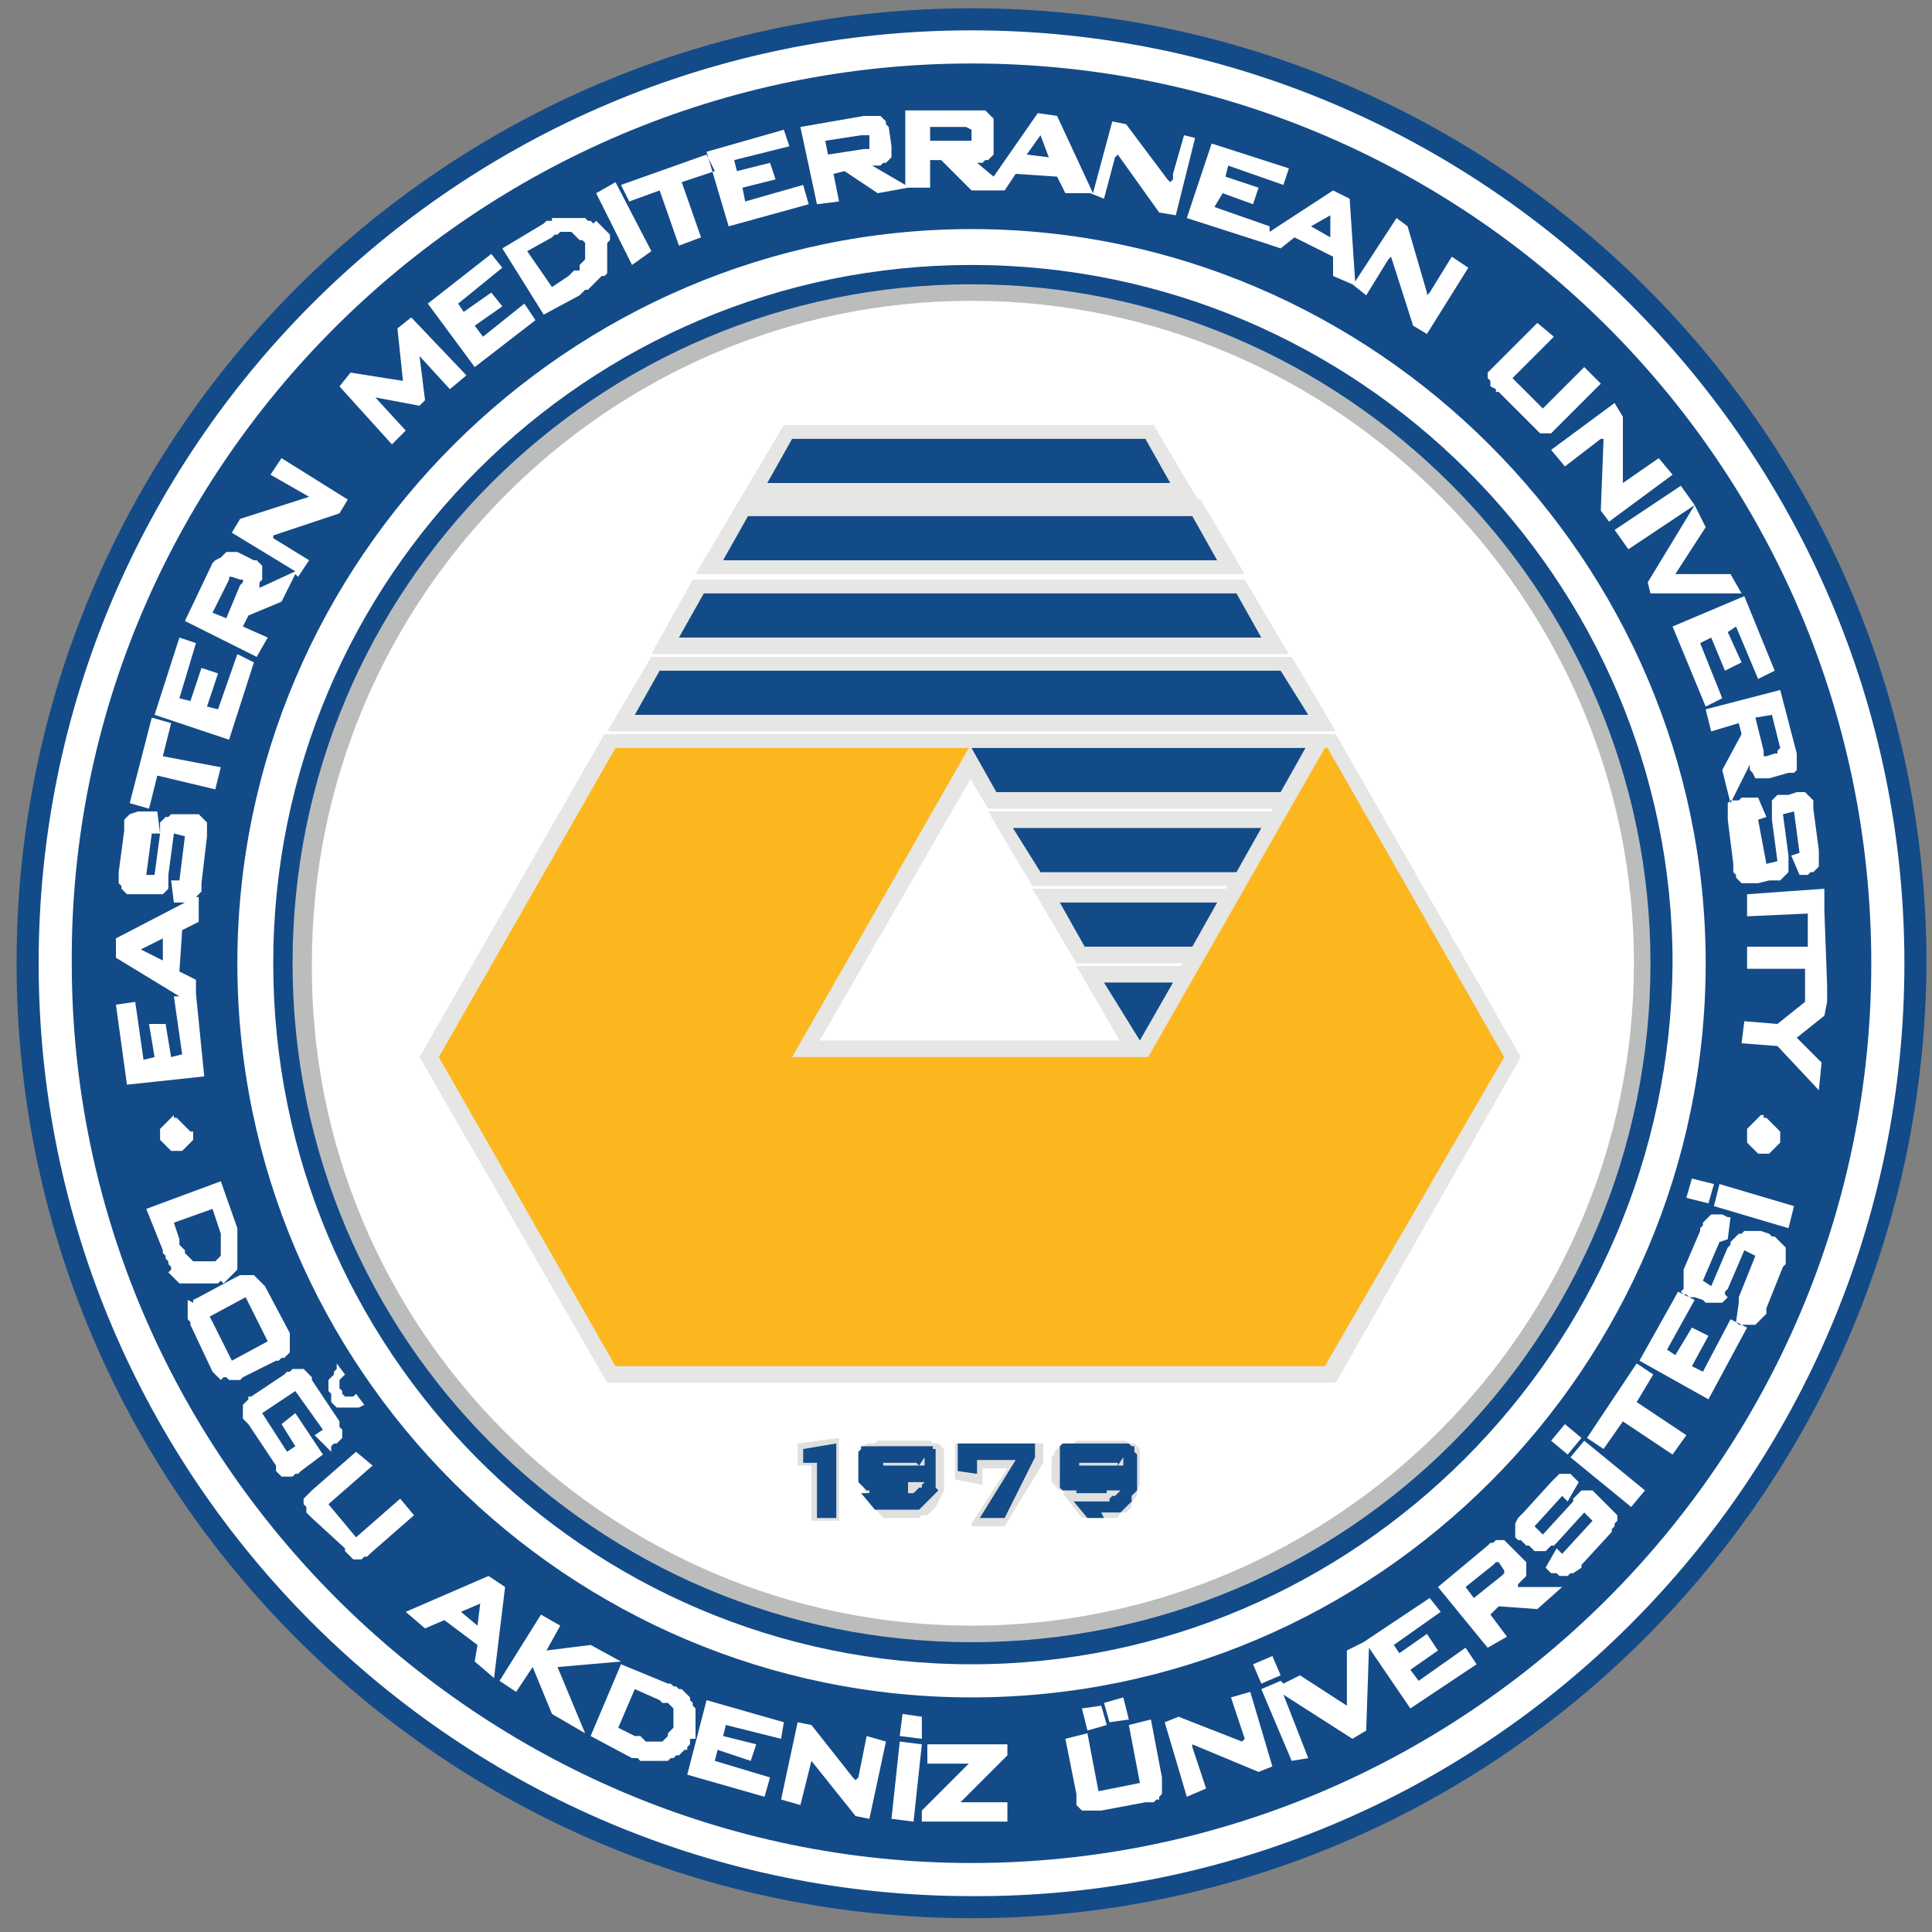 <?xml version="1.0" encoding="utf-8"?>
<!-- Generator: Adobe Illustrator 22.0.0, SVG Export Plug-In . SVG Version: 6.00 Build 0)  -->
<svg version="1.0" id="Layer_1" xmlns="http://www.w3.org/2000/svg" xmlns:xlink="http://www.w3.org/1999/xlink" x="0px" y="0px"
     viewBox="0 0 70 70" style="enable-background:new 0 0 252.6 70;" xml:space="preserve">
<rect x="0" y="0" width="70" height="70" fill="#808080" stroke="none"/>
<style type="text/css">
	.st0{fill:#134B88;}
	.st1{fill-rule:evenodd;clip-rule:evenodd;fill:#FFFFFF;}
	.st2{fill-rule:evenodd;clip-rule:evenodd;fill:#134B88;}
	.st3{fill-rule:evenodd;clip-rule:evenodd;fill:#BBBDBD;}
	.st4{fill-rule:evenodd;clip-rule:evenodd;fill:#E0E0DF;}
	.st5{fill-rule:evenodd;clip-rule:evenodd;fill:#111517;}
	.st6{fill-rule:evenodd;clip-rule:evenodd;fill:#E6E6E5;}
	.st7{fill-rule:evenodd;clip-rule:evenodd;fill:#FDB71E;}
	.st8{fill:#FFFFFF;}
</style>
    <g>
	<g>
		<path class="st1" d="M35.2,69.1c18.8,0,34.2-15.4,34.2-34.2C69.4,16.1,54,0.7,35.2,0.7C16.3,0.7,1,16.1,1,34.9
			C1,53.8,16.3,69.1,35.2,69.1z"/>
        <path class="st0" d="M35.2,69.5C16.1,69.5,0.6,54,0.6,34.9c0-19.1,15.5-34.6,34.6-34.6c19.1,0,34.6,15.5,34.6,34.6
			C69.7,54,54.2,69.5,35.2,69.5z M35.2,1.1C16.5,1.1,1.4,16.3,1.4,34.9c0,18.7,15.2,33.8,33.8,33.8C53.8,68.8,69,53.6,69,34.9
			C69,16.3,53.8,1.1,35.2,1.1z"/>
	</g>
        <path class="st2" d="M35.2,2.3c18,0,32.6,14.6,32.6,32.6c0,18-14.7,32.6-32.6,32.6c-17.9,0-32.6-14.7-32.6-32.6
		C2.5,17,17.2,2.3,35.2,2.3L35.2,2.3z M35.2,8.3c-14.6,0-26.6,12-26.6,26.6c0,14.7,12,26.6,26.6,26.6c14.7,0,26.6-12,26.6-26.6
		C61.8,20.3,49.8,8.3,35.2,8.3z"/>
        <g>
		<path class="st3" d="M35.2,59.9c13.8,0,25-11.2,25-25c0-13.8-11.2-25-25-25c-13.7,0-25,11.2-25,25C10.2,48.7,21.4,59.9,35.2,59.9z
			"/>
            <path class="st0" d="M35.2,60.3c-14,0-25.3-11.4-25.3-25.4c0-14,11.4-25.3,25.3-25.3c14,0,25.4,11.4,25.4,25.3
			C60.5,48.9,49.1,60.3,35.2,60.3z M35.2,10.3c-13.6,0-24.6,11-24.6,24.6c0,13.6,11,24.6,24.6,24.6c13.6,0,24.6-11,24.6-24.6
			C59.8,21.4,48.7,10.3,35.2,10.3z"/>
	</g>
        <path class="st1" d="M35.2,58.9c13.2,0,24-10.8,24-24c0-13.2-10.8-24-24-24c-13.2,0-23.9,10.8-23.9,24C11.2,48.1,22,58.9,35.2,58.9
		z"/>
        <g>
		<path class="st4" d="M29.4,55.1v-2h-0.5v-0.8l1.5-0.2v3H29.4L29.4,55.1z M31.8,52.2h0.1l0.1,0h0.1h1.1h0.1l0.1,0h0.1l0.1,0l0.1,0
			l0.1,0.1l0.1,0l0.1,0l0.1,0.1l0.1,0.1l0,0.1l0,0.1l0,0.1l0,0.1v0.1l0,0.1v0.3l0,0.2l0,0.2l0,0.2l-0.1,0.2L34,54.4l-0.1,0.2
			l-0.1,0.1l-0.1,0.1l-0.1,0.1l-0.1,0l-0.1,0L33.3,55l-0.1,0L33.2,55l-0.1,0l-0.1,0l-0.1,0l-0.1,0h-0.1l-0.1,0h-0.1l-0.1,0h-0.1
			h-0.1h-0.1h0l0,0h0l0,0h0l0,0h0l0,0h0l-0.1,0l-0.8-0.9h0.7l0.2,0h0.2h0.1l0.1,0h-0.1h-0.2H32h-0.1l-0.1,0l-0.1,0l-0.1,0l-0.1,0
			l-0.1,0L31.3,54l0-0.1l-0.1-0.1l-0.1-0.1l0-0.1l0-0.1l0-0.1v-0.1V53V53l0-0.1l0-0.1l0-0.1l0.1-0.1l0-0.1l0-0.1l0.1,0l0.1-0.1
			l0.1,0l0.1,0l0.1,0L31.8,52.2L31.8,52.2z M32.9,53.3L32.9,53.3h0.2h0v0v-0.1v-0.1v0h0h0h0H33h-0.1h-0.7h0h-0.1h-0.1h0h0l0,0v0v0.1
			v0h0l0,0h0.1h0.1h0.1h0.1h0h0.1h0h0.1h0.1h0h0.1L32.9,53.3L32.9,53.3L32.9,53.3z M35.2,55.2l1.3-2h-0.9v0.6l-1-0.2v-1.3h3.2v0.7
			l-1.4,2.3H35.2L35.2,55.2z M39,52.2h0.1l0.1,0h0.1h1h0.1l0.1,0h0.1l0.1,0l0.1,0l0.1,0.1l0.1,0l0.1,0l0.1,0.1l0.1,0.1l0,0.1l0,0.1
			l0,0.1l0,0.1v0.1v0.1v0.3v0.2l0,0.2l-0.1,0.2l0,0.2l-0.1,0.1l-0.1,0.2L41,54.6l-0.1,0.1l-0.1,0.1l-0.1,0l-0.1,0L40.5,55l-0.1,0
			L40.4,55l-0.1,0l-0.1,0l-0.1,0l-0.1,0h-0.1l-0.1,0h-0.1l-0.1,0h-0.1h-0.1h-0.1l0,0h0l0,0h0l0,0h0l0,0h0h0l-0.1,0l-0.7-0.9H39
			l0.2,0h0.2h0.2l0.1,0h-0.1h-0.2h-0.1h-0.2l-0.1,0l-0.1,0l-0.1,0l-0.1,0l-0.1,0L38.5,54L38.4,54l-0.1-0.1l-0.1-0.1l-0.1-0.1l0-0.1
			v-0.1v-0.1V53V53v-0.1l0-0.1l0.1-0.1l0-0.1l0.1-0.1l0.1-0.1l0.1,0l0.1-0.1l0.1,0l0.1,0l0.1,0L39,52.2L39,52.2z M40.2,53.3
			L40.2,53.3h0.1h0.1v0v-0.1l0-0.1v0h0h0h0h-0.1h-0.1h-0.7h-0.1h-0.1h0h0h0l0,0v0v0.1v0l0,0l0.1,0h0h0.1h0.1h0.1h0.1h0.1h0.1h0.1
			h0.1h0.1h0L40.2,53.3L40.2,53.3z"/>
	</g>
        <path class="st2" d="M29.6,55V53h-0.5v-0.5l1.2-0.2V55H29.6L29.6,55z M32.9,54.1L32.9,54.1h-0.2h-0.1l-0.1,0h-0.1h0h-0.1h-0.1h-0.1
		l-0.2,0h-0.1l-0.1,0h-0.1l-0.1,0L31.5,54l-0.1,0l0,0l-0.1-0.1l-0.1-0.1l-0.1-0.1l0-0.1v-0.1l0-0.1v-0.1V53V53l0-0.1v-0.1l0-0.1
		l0-0.1l0.1-0.1l0-0.1l0,0l0.1,0l0.1,0l0.1,0l0.1,0h0.1l0.1,0H32h0.1h1h0.1h0.1l0.1,0l0.1,0l0.1,0l0.1,0l0.1,0l0,0.1l0.1,0l0,0.1
		l0,0.1l0,0.1l0,0.1V53l0,0.1v0.1v0.3v0.2l0,0.2L34,54l-0.1,0.1l-0.1,0.1l-0.1,0.1l-0.1,0.1l-0.1,0.1l-0.1,0.1l-0.1,0.1l-0.1,0
		l-0.1,0l-0.1,0l-0.1,0l-0.1,0l-0.1,0h-0.1l-0.1,0l-0.1,0h-0.1l-0.1,0h-0.1h-0.1h-0.1h-0.1h0l0,0h0l0,0l0,0h0l0,0h0l0,0h0l0,0h-0.1
		l-0.5-0.6h0.3H32h0.2l0.2,0h0.2l0.1,0l0.1,0l0.1,0l0.1,0l0.1,0l0.1-0.1l0.1-0.1l0.1,0l0-0.1l0.1-0.1v0l0,0h-0.1h-0.1l-0.1,0H32.9
		L32.9,54.1L32.9,54.1z M33.3,53.1L33.3,53.1L33.3,53.1L33.3,53.1L33.3,53.1L33.2,53h0h-0.1l0,0h-0.1H33h-0.1h-0.7h-0.1h-0.1h0h0
		l0,0h0l0,0l0,0h0v0l0,0l0,0v0v0v0v0v0.1v0v0v0v0l0,0l0,0h0v0h0l0,0h0h0.1h0l0.1,0h0h0.1h0.1h0.1h0h0.1h0.1l0,0h0.1h0.1h0.1H33h0.1
		l0.1,0h0.1h0.1h0.1l0,0v0l0,0l0,0v0l0,0l0,0l0,0v0l0,0v-0.1v-0.1v-0.1L33.3,53.1L33.3,53.1L33.3,53.1z M35.5,55l1.3-2.1h-1.4v0.5
		l-0.7-0.1v-1h2.8v0.5L36.4,55H35.5L35.5,55z M40.1,54.1L40.1,54.1H40h-0.1l-0.1,0h-0.1h-0.1h-0.1h-0.1h-0.2l-0.1,0h-0.1L39,54h-0.1
		l-0.1,0L38.7,54l-0.1,0l-0.1,0l-0.1-0.1l0-0.1l0-0.1l0-0.1l0-0.1v-0.1l0-0.1V53l0-0.1v-0.1l0-0.1l0-0.1l0-0.1l0-0.1l0.1-0.1l0.1,0
		l0,0l0.1,0l0.1,0l0.1,0H39l0.1,0h0.1h0.1h1h0.1h0.1l0.1,0l0.1,0l0.1,0l0.1,0l0,0l0.1,0.1l0.1,0l0,0.1l0,0.1l0.1,0.1v0.1l0,0.1v0.1
		v0.1v0.3v0.2l0,0.2l0,0.2l-0.1,0.1l-0.1,0.1L41,54.4l-0.1,0.1l-0.1,0.1l-0.1,0.1l-0.1,0.1l-0.1,0l-0.1,0l-0.1,0l-0.1,0l-0.1,0
		l-0.1,0h-0.1L40,55l-0.1,0h-0.1l-0.1,0h-0.1h-0.1h-0.1h0l0,0h0l0,0h0l0,0l0,0h0l0,0h0l0,0h0h0l-0.5-0.6H39h0.2h0.2l0.2,0h0.1l0.1,0
		l0.1,0l0.1,0l0.1,0l0.1,0l0-0.1l0.1-0.1l0.1,0l0.1-0.1l0.1-0.1v0l-0.1,0h-0.1h-0.1l-0.1,0H40.1L40.1,54.1L40.1,54.1z M40.5,53.1
		L40.5,53.1L40.5,53.1L40.5,53.1L40.5,53.1L40.5,53h-0.1h0l0,0h-0.1h-0.1h-0.1h-0.7h-0.1h-0.1h0h-0.1l0,0h0h0l0,0l0,0v0h0v0v0l0,0v0
		v0v0.1v0v0l0,0v0v0h0l0,0l0,0l0,0l0.1,0h0h0.1h0l0.1,0h0.1h0.1h0.1h0.1h0.1h0.1h0.1l0.1,0H40h0h0.1h0.1h0.1l0.1,0h0.1h0.1h0.1l0,0
		l0,0l0,0l0,0v0l0,0l0,0l0,0v0l0,0v-0.1l0-0.1v-0.1L40.5,53.1L40.5,53.1z"/>
        <path class="st5" d="M15.9,38.3l6.4,11.2L15.9,38.3z"/>
        <path class="st6" d="M39,35l2.2,3.8l2.2-3.8H39L39,35z M43.5,34.9l1.6-2.7h-7.7l1.6,2.7H43.5L43.5,34.9z M35.8,29.4l1.6,2.7h7.8
		l1.6-2.7H35.8L35.8,29.4z M48.3,26.6H34.2l1.6,2.7h11L48.3,26.6L48.3,26.6z M46.8,23.8H23.6L22,26.5h26.4L46.8,23.8L46.8,23.8z
		 M23.6,23.7h23.1L45.1,21h-20L23.6,23.7L23.6,23.7z M43.5,18.1H26.8l-1.6,2.7h19.9L43.5,18.1L43.5,18.1z M26.8,18.1h16.6l-1.6-2.7
		H28.4L26.8,18.1z"/>
        <polygon class="st6" points="41.2,37.7 40.6,37.7 40.6,37.7 29.7,37.7 36.1,26.6 21.9,26.6 15.2,38.3 22,50.1 48.4,50.1 55.1,38.3
		48.4,26.6 47.7,26.6 	"/>
        <path class="st2" d="M40,35.6h2.5l-1.2,2.1L40,35.6L40,35.6z M43.2,34.3h-3.9l-0.9-1.6h5.7L43.2,34.3L43.2,34.3z M36.7,30h9
		l-0.9,1.6h-7.1L36.7,30L36.7,30z M47.3,27.1l-0.9,1.6H36.1l-0.9-1.6H47.3L47.3,27.1z M46.4,24.3H23.9L23,25.9h24.4L46.4,24.3
		L46.4,24.3z M24.6,23.1h21.1l-0.9-1.6H25.5L24.6,23.1L24.6,23.1z M43.2,18.7H27.1l-0.9,1.6h17.9L43.2,18.7L43.2,18.7z M27.8,17.5
		h14.6l-0.9-1.6H28.7L27.8,17.5z"/>
        <polygon class="st7" points="48.1,27.1 48,27.1 41.6,38.3 41.6,38.3 41.6,38.3 28.7,38.3 28.7,38.3 28.7,38.3 35.1,27.1 22.3,27.1
		15.9,38.3 22.3,49.5 48,49.5 54.5,38.3 	"/>
        <path class="st1" d="M13.5,53.1l-1.6,1.4l1,1.2l1.6-1.4l0.5,0.6l-1.6,1.4l-0.1,0.1l-0.1,0l-0.1,0.1l-0.1,0l-0.1,0h-0.1l-0.1-0.1
		l-0.1-0.1l-0.1-0.1l0-0.1L11.3,55l-0.1-0.1l-0.1-0.1l0-0.1l0-0.1l-0.1-0.1l0-0.1l0-0.1l0.1-0.1l0.1-0.1l0.1-0.1l1.6-1.4L13.5,53.1z
		 M6.3,44.3l0.2,0.6l0,0.1l0,0.1l0.1,0.1l0.1,0.1l0,0.1l0.1,0.1l0.1,0.1L7,45.7l0.1,0l0.1,0h0.1h0.1l0.1,0l0.1,0l0.1,0l0.1,0
		l0.1-0.1l0.1-0.1L8,45.3l0-0.1v-0.1V45V45v-0.1l0-0.1l0-0.1l-0.3-0.9L6.3,44.3z M5.3,43.8l2.7-1l0.6,1.7l0,0.1l0,0.1v0.1l0,0.1
		l0,0.1V45l0,0.1v0.1v0.1v0.1v0.1v0.1l0,0.1l0,0.1l0,0.1l0,0.1l-0.1,0.1l-0.1,0.1l-0.1,0.1l-0.1,0.1l-0.1,0.1L8,46.4l-0.1,0.1
		l-0.1,0l-0.1,0H7.6l-0.1,0H7.4H7.3H7.2H7.1H7l-0.1,0l-0.1,0l-0.1,0l-0.1,0l-0.1,0l-0.1-0.1l-0.1-0.1l-0.1-0.1l-0.1-0.1L6.2,46
		l0-0.1l-0.1-0.1l0-0.1L6,45.6l0-0.1l-0.1-0.1l0-0.1L5.3,43.8z M8.5,46.3L8.5,46.3l0.2-0.1l0.1,0l0.1,0l0.1,0l0.1,0l0.1,0l0.1,0.1
		l0.1,0.1l0.1,0.1l0.1,0.1l0.9,1.7l0,0.1l0,0.1l0,0.1l0,0.1v0.1V49V49l-0.1,0.1l-0.1,0.1l-0.1,0l-0.1,0.1l-0.1,0l-1.2,0.6l-0.1,0.1
		l-0.1,0l-0.1,0l-0.1,0H8.4H8.3l-0.1-0.1l-0.1,0L8,50l-0.1-0.1l-0.1-0.1l-0.1-0.1L6.9,48l0-0.1l-0.1-0.1l0-0.1v-0.1l0-0.1v-0.1v-0.1
		l0-0.1l0-0.1L7,47.2L7,47.1L7.2,47L7.2,47L8.5,46.3z M7.6,47.7l0.8,1.6l1.3-0.7L8.9,47L7.6,47.7z M12.2,49.4l0.3,0.4l-0.1,0.1
		L12.3,50l0,0.1v0.1l0,0.1l0.1,0.1l0,0.1l0.1,0.1l0.1,0h0.1l0.1,0l0.1-0.1l0.3,0.4L13,51l-0.1,0l-0.1,0l-0.1,0l-0.1,0h-0.1h-0.1
		h-0.1l-0.1,0l-0.1,0L12.2,51l-0.1-0.1L12,50.8l0-0.1l0-0.1l0-0.1l-0.1-0.1l0-0.1l0-0.1v-0.1l0-0.1v-0.1l0-0.1V50l0.1-0.1l0.1-0.1
		l0-0.1l0.1-0.1L12.2,49.4z M11.7,51.8l-1-1.4l-1.2,0.8l0.9,1.4l0.3-0.2l-0.5-0.8l0.5-0.4l1,1.5l-0.8,0.6l-0.1,0.1l-0.1,0l-0.1,0.1
		l-0.1,0l-0.1,0h-0.1l-0.1,0l-0.1-0.1l-0.1-0.1L10,53.2l0-0.1l-1-1.5l-0.1-0.1l-0.1-0.1l0-0.1l0-0.1l0-0.1l0-0.1l0-0.1l0.1-0.1
		l0.1-0.1L9,50.6l0.1,0l1.2-0.8l0.1-0.1l0.1,0l0.1-0.1l0.1,0l0.1,0l0.1,0l0.1,0l0.1,0.1l0.1,0.1l0.1,0.1l0,0.1l1,1.5l0,0.1l0,0.1
		l0.1,0.1l0,0.1l0,0.1V52v0.1l-0.1,0.1l-0.1,0.1l-0.1,0l-0.1,0.1L12,52.6L11.4,52L11.7,51.8z M16.7,58.4l0.6,0.5l0.1-0.8L16.7,58.4z
		 M14.7,58.4l3-1.3l0.6,0.4l-0.4,3.3l-0.7-0.6l0.1-0.6l-1.2-0.9L15.4,59L14.7,58.4z M18.1,60.9l1.5-2.4l0.7,0.4l-0.5,0.9l1.6-0.2
		l1.1,0.6l-2.3,0.2l1,2.4L20,62.1l-0.7-1.7l-0.6,0.9L18.1,60.9z M22.4,62.6l0.6,0.3l0.1,0l0.1,0l0.1,0.1l0.1,0.1h0.1l0.1,0h0.1h0.1
		h0.1l0.1,0l0.1-0.1l0.1-0.1l0-0.1l0.1-0.1l0.1-0.1l0-0.1l0-0.1l0-0.1v-0.1v-0.1L24.4,62l0-0.1l-0.1-0.1l-0.1-0.1l-0.1,0l-0.1,0
		l-0.1-0.1L23,61.2L22.4,62.6z M21.4,62.9l1.1-2.6l1.7,0.7l0.1,0l0.1,0.1l0.1,0l0.1,0.1l0.1,0l0.1,0.1l0.1,0.1l0.1,0.1l0,0.1
		l0.1,0.1l0,0.1l0.1,0.1l0,0.1V62l0,0.1v0.1v0.1v0.1v0.1l0,0.1l0,0.1l0,0.1l0,0.1l0,0.1L25,63l0,0.1l0,0.1l-0.1,0.1l0,0.1l-0.1,0
		l-0.1,0.1l-0.1,0.1l-0.1,0l-0.1,0.1l-0.1,0l-0.1,0.1l-0.1,0h-0.1l-0.1,0H24l-0.1,0l-0.1,0h-0.1l-0.1,0l-0.1,0l-0.1,0l-0.1,0l-0.1,0
		l-0.1-0.1l-0.1,0l-0.1,0L21.4,62.9z M24.9,64.3l0.7-2.7l2.8,0.8L28.3,63l-2-0.5l-0.1,0.4l1.2,0.3l-0.2,0.6L26,63.4l-0.1,0.4l2,0.6
		l-0.2,0.7L24.9,64.3z M29.4,63.8L29.4,63.8L29,65.4l-0.7-0.2l0.6-2.8l0.5,0.1l1.5,1.9l0.1,0.1l0.1-0.1l0.3-1.5l0.7,0.2l-0.6,2.8
		L31,65.8L29.4,63.8z M32.6,62.9l0.1-0.8l0.7,0.1L33.4,63L32.6,62.9z M32.3,65.9l0.3-2.8l0.8,0.1L33.1,66L32.3,65.9z M33.4,66v-0.4
		l1.7-1.7h-1.5v-0.7h2.9v0.4l-1.7,1.7l1.7,0V66H33.4z M40.1,62.5l-0.7,0.2l-0.2-0.8l0.7-0.1L40.1,62.5z M40.9,62.3l-0.7,0.1L40,61.7
		l0.7-0.2L40.9,62.3z M40.9,62.5l0.8-0.2l0.4,2.1v0.1l0,0.1v0.1v0.1l0,0.1l0,0.1l-0.1,0.1L42,65.2l-0.1,0l-0.1,0.1l-0.1,0l-0.1,0
		h-0.1l-1.6,0.3l-0.1,0h-0.1l-0.1,0h-0.1l-0.1,0h-0.1l-0.1,0l-0.1-0.1l-0.1-0.1l0-0.1l0-0.1l0-0.1l0-0.1L38.6,63l0.8-0.2l0.4,2.1
		l1.5-0.3L40.9,62.5z M45.1,63l-0.5-1.5l0.7-0.2l0.8,2.7l-0.5,0.2l-2.4-1v0.1l0.5,1.5L43,65.1l-0.8-2.7l0.5-0.2l2.3,0.9L45.1,63
		L45.1,63L45.1,63z M46.8,63.8l-1.1-2.6l0.7-0.3l0.1,0.1l0.6-0.3l1.7,1.1l0-2l0.6-0.3l2.4-1.6l0.4,0.5l-1.7,1.2l0.2,0.3l1-0.7
		l0.4,0.6l-1,0.7l0.3,0.4l1.7-1.2l0.4,0.6l-2.4,1.6l-1.5-2.2l-0.1,3l-0.5,0.3l-2.5-1.6l0.9,2.3L46.8,63.8z M45.7,61l-0.3-0.7
		l0.7-0.3l0.3,0.7L45.7,61z M54.1,56.7l-1,0.8l0.3,0.4l1-0.8l0.1-0.1l0-0.1l-0.2-0.3l-0.1,0L54.1,56.7L54.1,56.7z M53.9,59.7
		l-1.8-2.2l1.8-1.5l0.1-0.1l0.1,0l0.1-0.1h0.1h0.1l0.1,0l0.1,0.1l0.1,0.1l0.5,0.5l0.1,0.1l0,0.1l0,0.1v0.1l0,0.1v0.1l-0.1,0.1
		l-0.1,0.1l-0.1,0.1L55,57.5l1.6,0l-0.9,0.8l-1.4-0.1l-0.3,0.3l0.6,0.8L53.9,59.7z M56.6,54.2l-1,1.1l0.3,0.3l1.1-1.2l0-0.1l0.1-0.1
		l0.1-0.1l0.1-0.1l0.1,0l0.1,0l0.1,0l0.1,0l0.1,0.1l0.1,0.1l0.3,0.3l0.1,0.1l0.1,0.1l0.1,0.1l0.1,0.1l0,0.1l0,0.1l-0.1,0.1l0,0.1
		l-0.1,0.1l0,0.1l-1.1,1.2l0,0.1L57,57l-0.1,0l-0.1,0.1l-0.1,0h-0.1l-0.1,0l-0.1-0.1L56.2,57l-0.1-0.1L56,56.8l0.4-0.7l0.2,0.2
		l1.1-1.2l-0.3-0.3l-1,1.1l-0.1,0.1l-0.1,0l-0.1,0.1l-0.1,0.1l-0.1,0l-0.1,0h-0.1l-0.1,0l-0.1-0.1l-0.1-0.1l-0.1,0l-0.2-0.2l-0.1,0
		L55,55.8l-0.1-0.1l0-0.1l0-0.1v-0.1l0-0.1l0-0.1L55,55l0.1-0.1l0.1-0.1l1-1.1l0.1-0.1l0.1-0.1l0.1-0.1l0.1,0l0.1,0l0.1,0l0.1,0
		l0.1,0.1l0.1,0.1l0.1,0.1l-0.4,0.7L56.6,54.2z M56.8,52.7l-0.6-0.5l0.5-0.6l0.6,0.5L56.8,52.7z M59.1,54.6l-2.2-1.8l0.5-0.6
		l2.2,1.8L59.1,54.6z M59.3,50.8l1.8,1.2l-0.5,0.7l-1.8-1.2l-0.7,1l-0.6-0.4l1.8-2.7l0.6,0.4L59.3,50.8z M61.9,50.7l-2.5-1.4
		l1.4-2.5l0.6,0.3l-1,1.8l0.3,0.2l0.6-1l0.6,0.3l-0.6,1.1l0.4,0.2l1-1.9l0.6,0.3L61.9,50.7z M62.3,45l-0.6,1.4l0.3,0.2l0.6-1.4
		l0.1-0.1l0-0.1l0.1-0.1l0.1-0.1l0.1-0.1l0.1,0l0.1-0.1l0.1,0h0.1l0.1,0l0.1,0l0.1,0l0.1,0l0.3,0.1l0.1,0.1l0.1,0l0.1,0.1l0.1,0.1
		l0.1,0.1l0.1,0.1l0,0.1v0.1l0,0.1v0.1l0,0.1l0,0.1l-0.1,0.1l-0.6,1.5l0,0.1l0,0.1l-0.1,0.1l-0.1,0.1l-0.1,0.1l-0.1,0.1l-0.1,0h-0.1
		l-0.1,0l-0.1,0l-0.1,0l-0.1,0l-0.1-0.1l0.1-0.7L63,47l0.6-1.5l-0.4-0.2l-0.6,1.4l-0.1,0.1l0,0.1L62.6,47l-0.1,0.1l-0.1,0.1l-0.1,0
		h-0.1H62H62l-0.1,0l-0.1,0l-0.1-0.1l-0.3-0.1l-0.1,0l-0.1,0l-0.1-0.1l-0.1,0l-0.1-0.1L61,46.7l0-0.1v-0.1v-0.1l0-0.1l0-0.1l0-0.1
		l0-0.1l0.6-1.4l0-0.1l0.1-0.1l0-0.1l0.1-0.1l0.1-0.1l0.1-0.1l0.1,0h0.1h0.1l0.1,0l0.2,0.1l0.1,0l-0.1,0.8L62.3,45z M64.8,44.5
		l-2.7-0.8l0.2-0.8l2.7,0.8L64.8,44.5z M61.9,43.6l-0.8-0.2l0.2-0.7l0.8,0.2L61.9,43.6z M6.3,40.5h0.1l0.1,0.1l0.1,0.1l0.1,0.1
		l0.1,0.1l0.1,0.1L7,41v0.1v0.1l0,0.1l-0.1,0.1l-0.1,0.1l-0.1,0.1l-0.1,0.1l-0.1,0l-0.1,0l-0.1,0l-0.1,0l-0.1-0.1l-0.1-0.1l-0.1-0.1
		l-0.1-0.1l0-0.1l0-0.1l0-0.1l0-0.1l0.1-0.1l0.1-0.1l0.1-0.1l0.1-0.1l0.1-0.1H6.3z M63.9,40.5H64l0.1,0.1l0.1,0.1l0.1,0.1l0.1,0.1
		l0.1,0.1l0,0.1l0,0.1l0,0.1l0,0.1l-0.1,0.1l-0.1,0.1l-0.1,0.1l-0.1,0.1l-0.1,0l-0.1,0l-0.1,0l-0.1,0l-0.1-0.1l-0.1-0.1l-0.1-0.1
		l-0.1-0.1l0-0.1v-0.1V41l0-0.1l0.1-0.1l0.1-0.1l0.1-0.1l0.1-0.1l0.1-0.1H63.9z M63.3,35.1l0-0.8l2.2,0v-1.2l-2.2,0.1l0-0.8l2.8-0.2
		l0,0.8l0.1,2.7V36v0.3l-0.1,0.5l-1,0.8l0.9,0.9l-0.1,1l-1.5-1.6l-1.3-0.1l0.1-0.8l1.2,0.1l1-0.8v-1.2L63.3,35.1z M45.8,8.8L43,7.9
		l0.9-2.7l2.8,0.9l-0.2,0.6l-2-0.7l-0.1,0.4l1.2,0.4l-0.2,0.6l-1.1-0.4L44,7.5l2,0.7L46,8.4l2.3-1.5l0.6,0.3l0.2,3l1.5-2.3L51,8.2
		l0.7,2.4l0,0.1l0.1-0.1l0.8-1.3l0.6,0.4l-1.5,2.4l-0.5-0.3l-0.8-2.5l-0.1,0.1l-0.8,1.3l-0.5-0.4L48.3,10l0-0.7l-1.4-0.7l-0.5,0.4
		L45.8,8.8z M34.1,5.8h-0.4v1h-0.8L31.8,7l-1.2-0.8l-0.4,0.1l0.2,1l-0.8,0.1L29,4.6l2.3-0.4h0.1l0.1,0h0.1l0.1,0h0.1l0.1,0l0.1,0.1
		l0.1,0.1l0,0.1l0.1,0.1l0.1,0.7v0.1v0.1v0.1l0,0.1l-0.1,0.1l-0.1,0.1l-0.1,0L31.9,6l-0.1,0l-0.1,0h-0.1l1.2,0.7V4l2.4,0l0.1,0h0.1
		h0.1l0.1,0l0.1,0l0.1,0.1l0.1,0.1l0.1,0.1l0,0.1v0.1v0.1l0,0.7l0,0.1v0.1l0,0.1l-0.1,0.1l-0.1,0.1l-0.1,0l-0.1,0.1l-0.1,0h-0.1
		l0.6,0.5l1.6-2.3l0.7,0.1l1.3,2.8l0.7-2.6l0.5,0.1l1.5,2l0.1,0.1l0.1-0.1V6.3l0.4-1.4L43.3,5l-0.7,2.8L42,7.7l-1.5-2.1l-0.1,0.1
		l-0.4,1.5L39.5,7l-0.9,0l-0.3-0.6l-1.5-0.1l-0.4,0.6l-0.1,0h-1.1L34.1,5.8z M4.6,39.3l-0.4-2.9l0.7-0.1l0.3,2.1l0.4-0.1l-0.2-1.2
		L6,37.1l0.2,1.2l0.4-0.1l-0.3-2.1l0.2,0l-2.3-1.4l0-0.7l2.5-1.3l-0.1,0H6.5l-0.1,0H6.3l-0.1-0.8l0.3,0l0.2-1.6l-0.4-0.1l-0.2,1.5
		v0.1l0,0.1l0,0.1l0,0.1l0,0.1L6,32.3l-0.1,0.1l-0.1,0H5.7l-0.1,0l-0.1,0H5.4l-0.3,0l-0.1,0H4.9l-0.1,0l-0.1,0l-0.1,0l-0.1-0.1
		l-0.1-0.1l0-0.1l-0.1-0.1v-0.1v-0.1v-0.1l0-0.1l0.2-1.5V30l0-0.1v-0.1l0-0.1l0.1-0.1l0.1-0.1L5,29.4l0.1,0l0.1,0h0.1h0.1h0.1l0.2,0
		l0.1,0.8l-0.3,0l-0.2,1.5l0.3,0l0.2-1.5l0-0.1l0-0.1v-0.1l0-0.1l0.1-0.1l0.1-0.1l0.1,0l0.1-0.1l0.1,0h0.1h0.1h0.1h0.1l0.4,0l0.1,0
		H7l0.1,0l0.1,0l0.1,0.1l0.1,0.1l0.1,0.1l0,0.1v0.1v0.1v0.1v0.1L7.3,32v0.1l0,0.1l0,0.1l-0.1,0.1l-0.1,0.1l0.1,0l0,0.9l-0.6,0.3
		l-0.1,1.5l0.6,0.3l0,0.5L7.4,39L4.6,39.3z M65.2,30.9L65,29.4l-0.4,0.1l0.2,1.5l0,0.1v0.1v0.1v0.1v0.1l0,0.1l-0.1,0.1l-0.1,0.1
		l-0.1,0.1l-0.1,0l-0.1,0h-0.1l-0.1,0l-0.4,0.1h-0.1l-0.1,0h-0.1l-0.1,0h-0.1l-0.1,0l-0.1-0.1l-0.1-0.1l0-0.1l-0.1-0.1l0-0.1l0-0.1
		l0-0.1l-0.2-1.6v-0.1l0-0.1v-0.1l0-0.1v-0.1l0-0.1l0.1-0.1L63,29l0.1-0.1l0.1,0l0.1,0h0.1l0.1,0l0.2,0l0.3,0.7l-0.3,0.1l0.3,1.6
		l0.4-0.1l-0.2-1.5v-0.1l0-0.1v-0.1l0-0.1v-0.1l0-0.1l0-0.1l0.1-0.1l0.1-0.1l0.1,0l0.1,0h0.1l0.1,0l0.3-0.1h0.1H65h0.1h0.1l0.1,0
		l0.1,0l0.1,0.1l0.1,0.1l0.1,0.1l0,0.1l0,0.1l0,0.1l0.2,1.5v0.1l0,0.1v0.1v0.1l0,0.1l0,0.1l-0.1,0.1l-0.1,0.1l-0.1,0l-0.1,0.1
		l-0.1,0h-0.1l-0.1,0L64.9,31L65.2,30.9z M61.8,25.7l2.7-0.7l0.6,2.3l0,0.1v0.1l0,0.1v0.1l0,0.1l0,0.1l-0.1,0.1L65,28L64.9,28
		l-0.1,0l-0.7,0.2l-0.1,0l-0.1,0l-0.1,0l-0.1,0l-0.1,0L63.5,28l-0.1-0.1l0-0.1l0-0.1l-0.7,1.4l-0.3-1.2l0.7-1.3L63,26.2l-1,0.3
		L61.8,25.7z M64.5,27.1l-0.3-1.2L63.6,26l0.3,1.2l0,0.1l0,0.1h0.1l0.3-0.1l0.1,0v-0.1L64.5,27.1z M60.6,22.7l2.6-1.1l1.1,2.7
		l-0.6,0.3l-0.8-1.9l-0.3,0.2l0.5,1.1l-0.6,0.3L62,23.1l-0.4,0.2l0.8,2l-0.6,0.3L60.6,22.7z M59.7,21.1l1.7-2.8l0.4,0.8l-1.1,1.7h2
		l0.4,0.7l-3.3,0L59.7,21.1z M58.5,19.2l2.4-1.6l0.5,0.7L59,19.9L58.5,19.2z M58.8,17.5L58.8,17.5l1.3-0.9l0.5,0.6l-2.3,1.7
		l-0.3-0.4l0.1-2.6l-0.1,0l-1.3,1l-0.5-0.6l2.3-1.7l0.3,0.5L58.8,17.5L58.8,17.5L58.8,17.5z M56.3,12.2l-1.5,1.5l1.1,1.1l1.5-1.5
		l0.6,0.6l-1.5,1.5l-0.1,0.1l-0.1,0.1l-0.1,0.1L56,15.7h-0.1l-0.1,0l-0.1-0.1l-0.1-0.1l-0.1-0.1l-1.2-1.2l-0.1,0l0-0.1L54,14
		L54,13.8l-0.1-0.1v-0.1l0-0.1l0.1-0.1l0.1-0.1l0.1-0.1l1.5-1.5L56.3,12.2z M47.5,8.2l0.7,0.4l0-0.8L47.5,8.2z M37.2,5.6L38,5.7
		l-0.3-0.8L37.2,5.6z M35,4.6l-1.3,0v0.5H35h0.1l0.1,0V5.1V4.7V4.7L35,4.6L35,4.6z M31.2,4.9l-1.3,0.2L30,5.6l1.3-0.2l0.1,0l0.1,0
		V5.3l0-0.3l0-0.1H31.2L31.2,4.9z M26.4,8.2l-0.8-2.7l2.8-0.8l0.2,0.6l-2,0.5l0.1,0.4l1.2-0.3l0.2,0.6l-1.2,0.3L27,7.3l2.1-0.6
		l0.2,0.7L26.4,8.2z M24.7,6.6l0.7,2l-0.8,0.3l-0.7-2l-1.1,0.4l-0.3-0.6l3.1-1.1l0.3,0.6L24.7,6.6z M22.9,9.6l-1.3-2.6l0.7-0.4
		l1.3,2.5L22.9,9.6z M19.7,11.4L18.2,9l1.5-0.9L19.8,8L19.9,8l0.1,0L20,7.9l0.1,0l0.1,0l0.1,0l0.1,0l0.1,0l0.1,0h0.1h0.1h0.1h0.1
		l0.2,0l0.1,0.1l0.1,0l0.1,0.1L21.6,8l0.1,0.1l0.1,0.1l0.1,0.1l0.1,0.1l0.1,0.1l0,0.1l0,0.1L22,8.8v0.1l0,0.1v0.1l0,0.1v0.1l0,0.1
		v0.1l0,0.1l0,0.1l0,0.1l0,0.1l-0.1,0.1L21.8,10l-0.1,0.1l-0.1,0.1l-0.1,0.1l-0.1,0.1l-0.1,0.1l-0.1,0l-0.1,0.1l-0.1,0.1L19.7,11.4z
		 M20,10.4l0.6-0.4l0.1-0.1l0.1-0.1L21,9.8L21,9.7l0-0.1l0.1-0.1l0.1-0.1l0-0.1V9.2l0-0.1l0-0.1l0-0.1l0-0.1l-0.1-0.1L21,8.7
		l-0.1-0.1l-0.1-0.1l-0.1-0.1h-0.1h-0.1h-0.1l-0.1,0l-0.1,0.1l-0.1,0l-0.1,0.1l-0.9,0.5L20,10.4z M17.2,13.3l-1.7-2.3l2.3-1.8
		l0.4,0.5l-1.6,1.3l0.2,0.3l1-0.7l0.4,0.5l-1,0.7l0.3,0.4L19,11l0.4,0.6L17.2,13.3z M12.7,13.5l1.9,0.3l-0.2-1.9l0.5-0.4l2,2.1
		l-0.6,0.5l-1.1-1.2l0.2,1.6l-0.2,0.2l-1.6-0.3l1.1,1.2l-0.5,0.5L12.3,14L12.7,13.5z M11.2,18L11.2,18l-1.4-0.8l0.4-0.6l2.4,1.5
		l-0.3,0.5l-2.4,0.8l0,0.1l1.3,0.8l-0.4,0.6l-0.1-0.1l-0.5,1L9,22.3l-0.2,0.4l0.9,0.4l-0.4,0.7l-2.6-1.3l1-2.1l0.1-0.1L8,20.2
		l0.1-0.1l0.1-0.1L8.3,20h0.1l0.1,0l0.1,0l0.6,0.3l0.1,0l0.1,0.1l0.1,0.1l0,0.1l0,0.1v0.1V21l-0.1,0.1l0,0.1l0,0.1l1.3-0.6l-2.3-1.4
		l0.3-0.5L11.2,18L11.2,18L11.2,18z M8.3,21l-0.6,1.2l0.5,0.2l0.5-1.2l0.1-0.1v-0.1L8.7,21l-0.3-0.1l-0.1,0L8.3,21L8.3,21z
		 M8.3,26.8l-2.7-0.9l0.9-2.8l0.6,0.2l-0.6,2l0.4,0.1l0.4-1.2l0.6,0.2l-0.4,1.2l0.4,0.1l0.7-2L9.2,24L8.3,26.8z M5.9,27.4L8,27.8
		l-0.2,0.8l-2.1-0.5l-0.3,1.2l-0.7-0.2L5.5,26l0.7,0.2L5.9,27.4z M5.9,34.8l0-0.8l-0.8,0.4L5.9,34.8z"/>
</g>
</svg>
